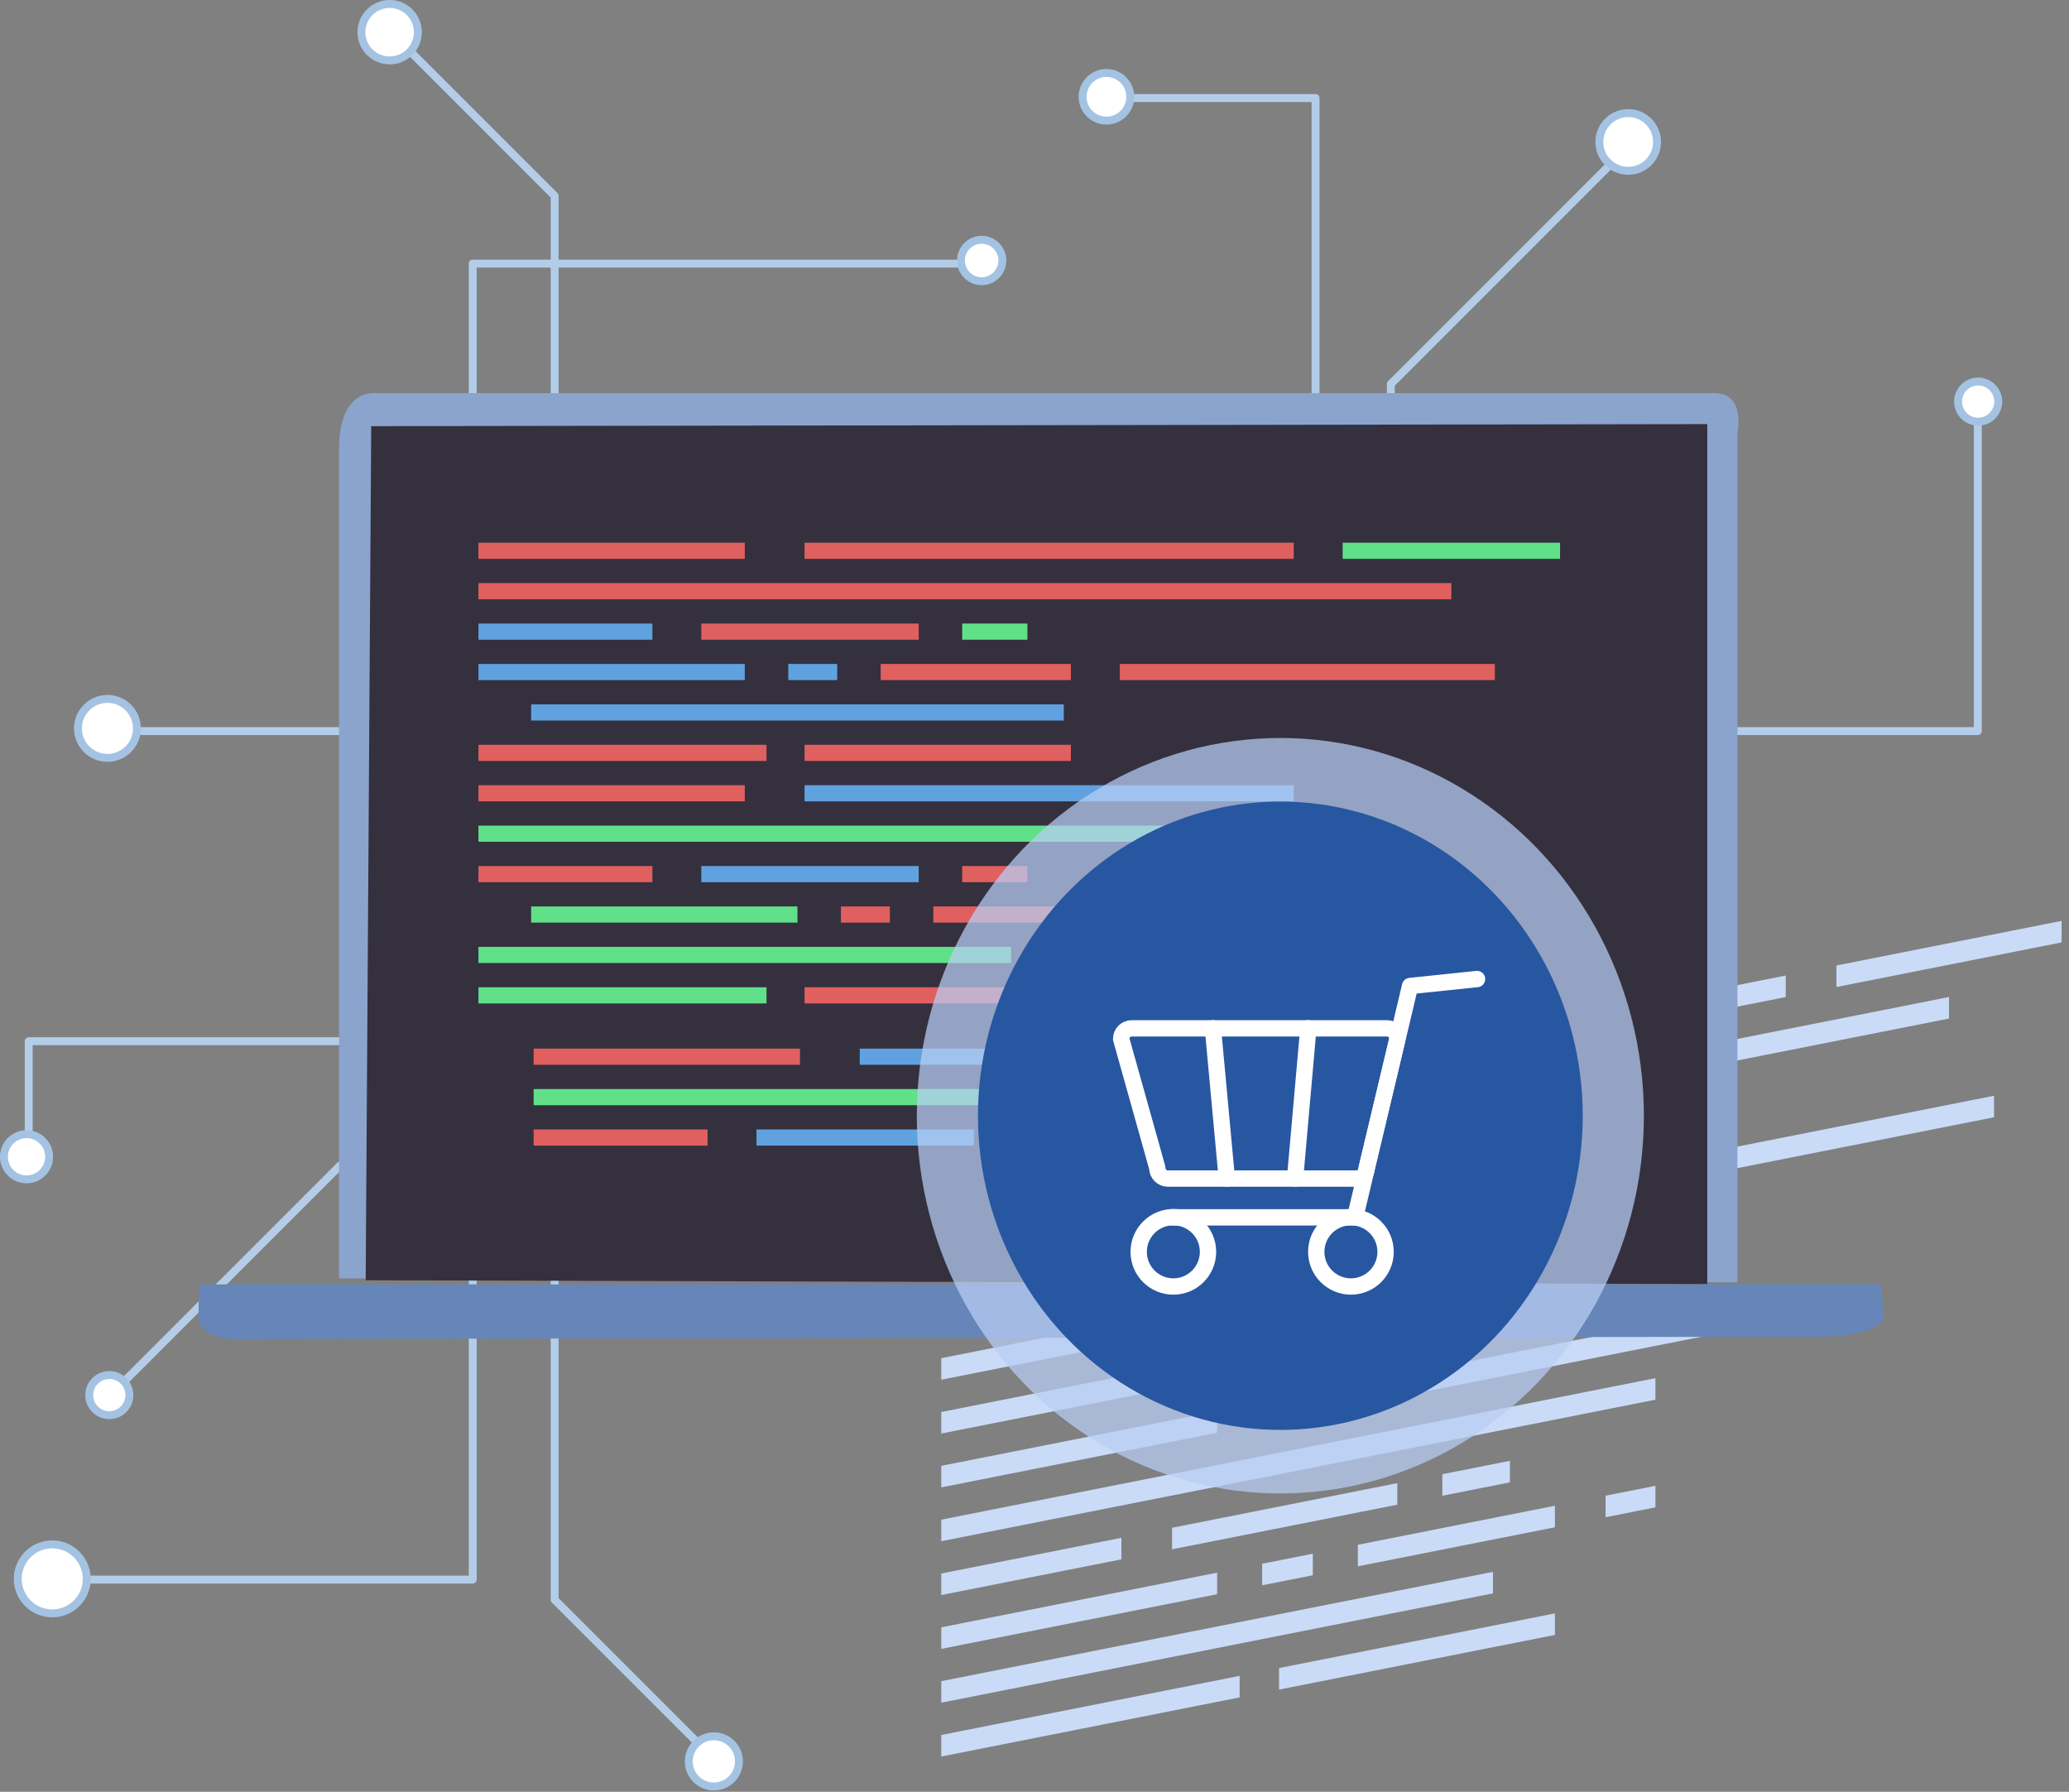 <?xml version="1.0" encoding="UTF-8" standalone="no"?><!DOCTYPE svg PUBLIC "-//W3C//DTD SVG 1.1//EN" "http://www.w3.org/Graphics/SVG/1.1/DTD/svg11.dtd"><svg width="100%" height="100%" viewBox="0 0 261 226" version="1.1" xmlns="http://www.w3.org/2000/svg" xmlns:xlink="http://www.w3.org/1999/xlink" xml:space="preserve" xmlns:serif="http://www.serif.com/" style="fill-rule:evenodd;clip-rule:evenodd;stroke-linecap:round;stroke-linejoin:round;stroke-miterlimit:1.5;"><rect x="0" y="0" width="261" height="226" fill="#808080" stroke="none"/><g id="Oprogr-skl-int---jakiego-producenta-wybrać-" serif:id="Oprogr skl int – jakiego producenta wybrać?"><g><path d="M153.538,137.256l-34.8,6.895l0,2.715l34.8,-6.894l-0,-2.716Z" style="fill:#cadbf7;"/><path d="M225.267,123.044l-63.917,12.664l-0,2.716l63.917,-12.664l0,-2.716Z" style="fill:#cadbf7;"/><path d="M260.067,116.15l-28.408,5.628l-0,2.716l28.408,-5.629l-0,-2.715Z" style="fill:#cadbf7;"/><path d="M245.863,125.753l-127.125,25.187l0,2.716l127.125,-25.187l-0,-2.716Z" style="fill:#cadbf7;"/><path d="M141.464,153.227l-22.726,4.503l0,2.716l22.726,-4.503l0,-2.716Z" style="fill:#cadbf7;"/><path d="M176.264,146.332l-28.408,5.629l0,2.716l28.408,-5.629l-0,-2.716Z" style="fill:#cadbf7;"/><path d="M190.468,143.518l-8.523,1.689l0,2.715l8.523,-1.688l-0,-2.716Z" style="fill:#cadbf7;"/><path d="M153.538,157.625l-34.8,6.894l0,2.716l34.8,-6.895l-0,-2.715Z" style="fill:#cadbf7;"/><path d="M165.611,155.233l-6.392,1.266l0,2.716l6.392,-1.267l-0,-2.715Z" style="fill:#cadbf7;"/><path d="M196.149,149.182l-24.857,4.925l0,2.716l24.857,-4.925l0,-2.716Z" style="fill:#cadbf7;"/><path d="M251.544,138.207l-49.003,9.709l-0,2.715l49.003,-9.708l0,-2.716Z" style="fill:#cadbf7;"/><path d="M188.337,157.519l-69.599,13.79l0,2.716l69.599,-13.79l0,-2.716Z" style="fill:#cadbf7;"/><path d="M156.378,170.641l-37.64,7.457l0,2.716l37.64,-7.457l0,-2.716Z" style="fill:#cadbf7;"/><path d="M196.149,162.761l-34.799,6.895l-0,2.716l34.799,-6.895l0,-2.716Z" style="fill:#cadbf7;"/><path d="M153.538,177.993l-34.8,6.895l0,2.716l34.8,-6.895l-0,-2.716Z" style="fill:#cadbf7;"/><path d="M225.267,163.782l-63.917,12.663l-0,2.716l63.917,-12.664l0,-2.715Z" style="fill:#cadbf7;"/><path d="M208.828,173.828l-90.09,17.85l0,2.715l90.09,-17.849l-0,-2.716Z" style="fill:#cadbf7;"/><path d="M141.464,193.964l-22.726,4.503l0,2.716l22.726,-4.503l0,-2.716Z" style="fill:#cadbf7;"/><path d="M176.264,187.07l-28.408,5.628l0,2.716l28.408,-5.628l-0,-2.716Z" style="fill:#cadbf7;"/><path d="M190.468,184.256l-8.523,1.688l0,2.716l8.523,-1.689l-0,-2.715Z" style="fill:#cadbf7;"/><path d="M153.538,198.362l-34.8,6.895l0,2.715l34.8,-6.894l-0,-2.716Z" style="fill:#cadbf7;"/><path d="M165.611,195.97l-6.392,1.266l0,2.716l6.392,-1.266l-0,-2.716Z" style="fill:#cadbf7;"/><path d="M196.149,189.919l-24.857,4.925l0,2.716l24.857,-4.925l0,-2.716Z" style="fill:#cadbf7;"/><path d="M208.828,187.407l-6.287,1.246l-0,2.716l6.287,-1.246l-0,-2.716Z" style="fill:#cadbf7;"/><path d="M188.337,198.257l-69.599,13.789l0,2.716l69.599,-13.789l0,-2.716Z" style="fill:#cadbf7;"/><path d="M156.378,211.378l-37.64,7.458l0,2.716l37.64,-7.458l0,-2.716Z" style="fill:#cadbf7;"/><path d="M196.149,203.499l-34.799,6.894l-0,2.716l34.799,-6.895l0,-2.715Z" style="fill:#cadbf7;"/></g><g><path d="M14.065,175.837l28.873,-28.873l132.512,0l-0,-98.523l28.005,-28.005" style="fill:none;stroke:#b3cde9;stroke-width:1px;"/><path d="M89.062,220.871l-19.094,-19.093l0,-177.07l-17.983,-17.984" style="fill:none;stroke:#b3cde9;stroke-width:1px;"/><path d="M17.862,92.211l231.635,-0l-0,-39.973" style="fill:none;stroke:#b3cde9;stroke-width:1px;"/><path d="M3.623,143.8l-0,-12.47l162.334,0l-0,-118.963l-23.734,-0" style="fill:none;stroke:#b3cde9;stroke-width:1px;"/><path d="M11.217,199.238l48.416,0l-0,-165.986l61.705,-0" style="fill:none;stroke:#b3cde9;stroke-width:1px;"/><circle cx="249.539" cy="50.656" r="2.532" style="fill:#fff;stroke:#a4c3e3;stroke-width:1px;"/><circle cx="205.395" cy="17.904" r="3.639" style="fill:#fff;stroke:#a4c3e3;stroke-width:1px;"/><circle cx="139.576" cy="12.208" r="3.006" style="fill:#fff;stroke:#a4c3e3;stroke-width:1px;"/><circle cx="123.833" cy="32.856" r="2.611" style="fill:#fff;stroke:#a4c3e3;stroke-width:1px;"/><circle cx="49.153" cy="4.06" r="3.56" style="fill:#fff;stroke:#a4c3e3;stroke-width:1px;"/><circle cx="13.553" cy="91.872" r="3.718" style="fill:#fff;stroke:#a4c3e3;stroke-width:1px;"/><circle cx="3.348" cy="145.904" r="2.848" style="fill:#fff;stroke:#a4c3e3;stroke-width:1px;"/><circle cx="13.79" cy="175.966" r="2.532" style="fill:#fff;stroke:#a4c3e3;stroke-width:1px;"/><circle cx="6.591" cy="199.145" r="4.351" style="fill:#fff;stroke:#a4c3e3;stroke-width:1px;"/><circle cx="90.053" cy="222.167" r="3.164" style="fill:#fff;stroke:#a4c3e3;stroke-width:1px;"/></g><g id="komp-copy-6" serif:id="komp copy 6"><path id="Shape-1084-copy-3" serif:id="Shape 1084 copy 3" d="M42.771,56.613l-0,104.631l176.404,0.502l0,-107.14c0,-0 1.122,-5.019 -2.918,-5.019l-168.773,-0c-0,-0 -4.713,-0.753 -4.713,7.026Z" style="fill:#8aa4ce;"/><path id="Shape-1085-copy-3" serif:id="Shape 1085 copy 3" d="M46.828,53.753l168.539,-0.259l0,108.466l-169.237,-0.481l0.698,-107.726Z" style="fill:#35303e;"/><path id="Shape-1086-copy-3" serif:id="Shape 1086 copy 3" d="M25.265,162.002l212.089,-0l0.225,4.35c-0,0 -0.674,2.249 -8.529,2.249c-7.855,-0 -195.705,0.28 -195.705,0.28c-0,0 -8.304,0.981 -8.304,-2.809c-0,-3.79 0.224,-4.07 0.224,-4.07Z" style="fill:#6686b9;"/></g><g><rect x="60.355" y="68.451" width="33.596" height="2.039" style="fill:#e06060;"/><rect x="101.494" y="68.451" width="61.708" height="2.039" style="fill:#e06060;"/><rect x="169.372" y="68.451" width="27.426" height="2.039" style="fill:#60e089;"/><rect x="60.355" y="73.549" width="122.73" height="2.039" style="fill:#e06060;"/><rect x="60.355" y="78.647" width="21.941" height="2.039" style="fill:#60a2e0;"/><rect x="88.467" y="78.647" width="27.426" height="2.039" style="fill:#e06060;"/><rect x="121.377" y="78.647" width="8.228" height="2.039" style="fill:#60e089;"/><rect x="60.355" y="83.744" width="33.596" height="2.039" style="fill:#60a2e0;"/><rect x="99.437" y="83.744" width="6.171" height="2.039" style="fill:#60a2e0;"/><rect x="111.093" y="83.744" width="23.997" height="2.039" style="fill:#e06060;"/><rect x="141.261" y="83.744" width="47.309" height="2.039" style="fill:#e06060;"/><rect x="67.001" y="88.842" width="67.193" height="2.039" style="fill:#60a2e0;"/><rect x="60.355" y="93.939" width="36.339" height="2.039" style="fill:#e06060;"/><rect x="101.494" y="93.939" width="33.596" height="2.039" style="fill:#e06060;"/><rect x="60.355" y="99.037" width="33.596" height="2.039" style="fill:#e06060;"/><rect x="101.494" y="99.037" width="61.708" height="2.039" style="fill:#60a2e0;"/><rect x="60.355" y="104.135" width="86.975" height="2.039" style="fill:#60e089;"/><rect x="60.355" y="109.232" width="21.941" height="2.039" style="fill:#e06060;"/><rect x="88.467" y="109.232" width="27.426" height="2.039" style="fill:#60a2e0;"/><rect x="121.377" y="109.232" width="8.228" height="2.039" style="fill:#e06060;"/><rect x="67.001" y="114.33" width="33.596" height="2.039" style="fill:#60e089;"/><rect x="106.082" y="114.33" width="6.171" height="2.039" style="fill:#e06060;"/><rect x="117.738" y="114.33" width="23.997" height="2.039" style="fill:#e06060;"/><rect x="141.261" y="114.33" width="6.069" height="2.039" style="fill:#e06060;"/><rect x="60.355" y="119.427" width="67.193" height="2.039" style="fill:#60e089;"/><rect x="60.355" y="124.525" width="36.339" height="2.039" style="fill:#60e089;"/><rect x="101.494" y="124.525" width="33.596" height="2.039" style="fill:#e06060;"/><rect x="67.317" y="132.263" width="33.596" height="2.039" style="fill:#e06060;"/><rect x="108.455" y="132.263" width="61.708" height="2.039" style="fill:#60a2e0;"/><rect x="67.317" y="137.361" width="86.975" height="2.039" style="fill:#60e089;"/><rect x="67.317" y="142.458" width="21.941" height="2.039" style="fill:#e06060;"/><rect x="95.428" y="142.458" width="27.426" height="2.039" style="fill:#60a2e0;"/><rect x="128.339" y="142.458" width="8.228" height="2.039" style="fill:#e06060;"/></g><ellipse cx="161.513" cy="140.727" rx="45.86" ry="47.644" style="fill:#b7cef4;fill-opacity:0.73;"/><ellipse cx="161.513" cy="140.727" rx="38.146" ry="39.629" style="fill:#2857a1;"/><g><path d="M186.328,123.488l-8.45,0.877l-6.935,29.177l-23.119,-0" style="fill:none;stroke:#fff;stroke-width:2.06px;"/><circle cx="170.416" cy="157.895" r="4.373" style="fill:none;stroke:#fff;stroke-width:2.06px;"/><circle cx="148.015" cy="157.895" r="4.373" style="fill:none;stroke:#fff;stroke-width:2.06px;"/><path d="M141.428,131.032c0,-0.732 0.595,-1.326 1.327,-1.326l32.202,-0c0.732,-0 1.327,0.594 1.327,1.326l-3.882,16.297c0,0.732 -0.594,1.326 -1.326,1.326l-23.755,0c-0.732,0 -1.326,-0.594 -1.326,-1.326l-4.567,-16.297Z" style="fill:none;stroke:#fff;stroke-width:2.06px;"/><path d="M153.006,129.706l1.754,18.949" style="fill:none;stroke:#fff;stroke-width:2.06px;"/><path d="M165.043,129.706l-1.674,18.949" style="fill:none;stroke:#fff;stroke-width:2.06px;"/></g></g></svg>